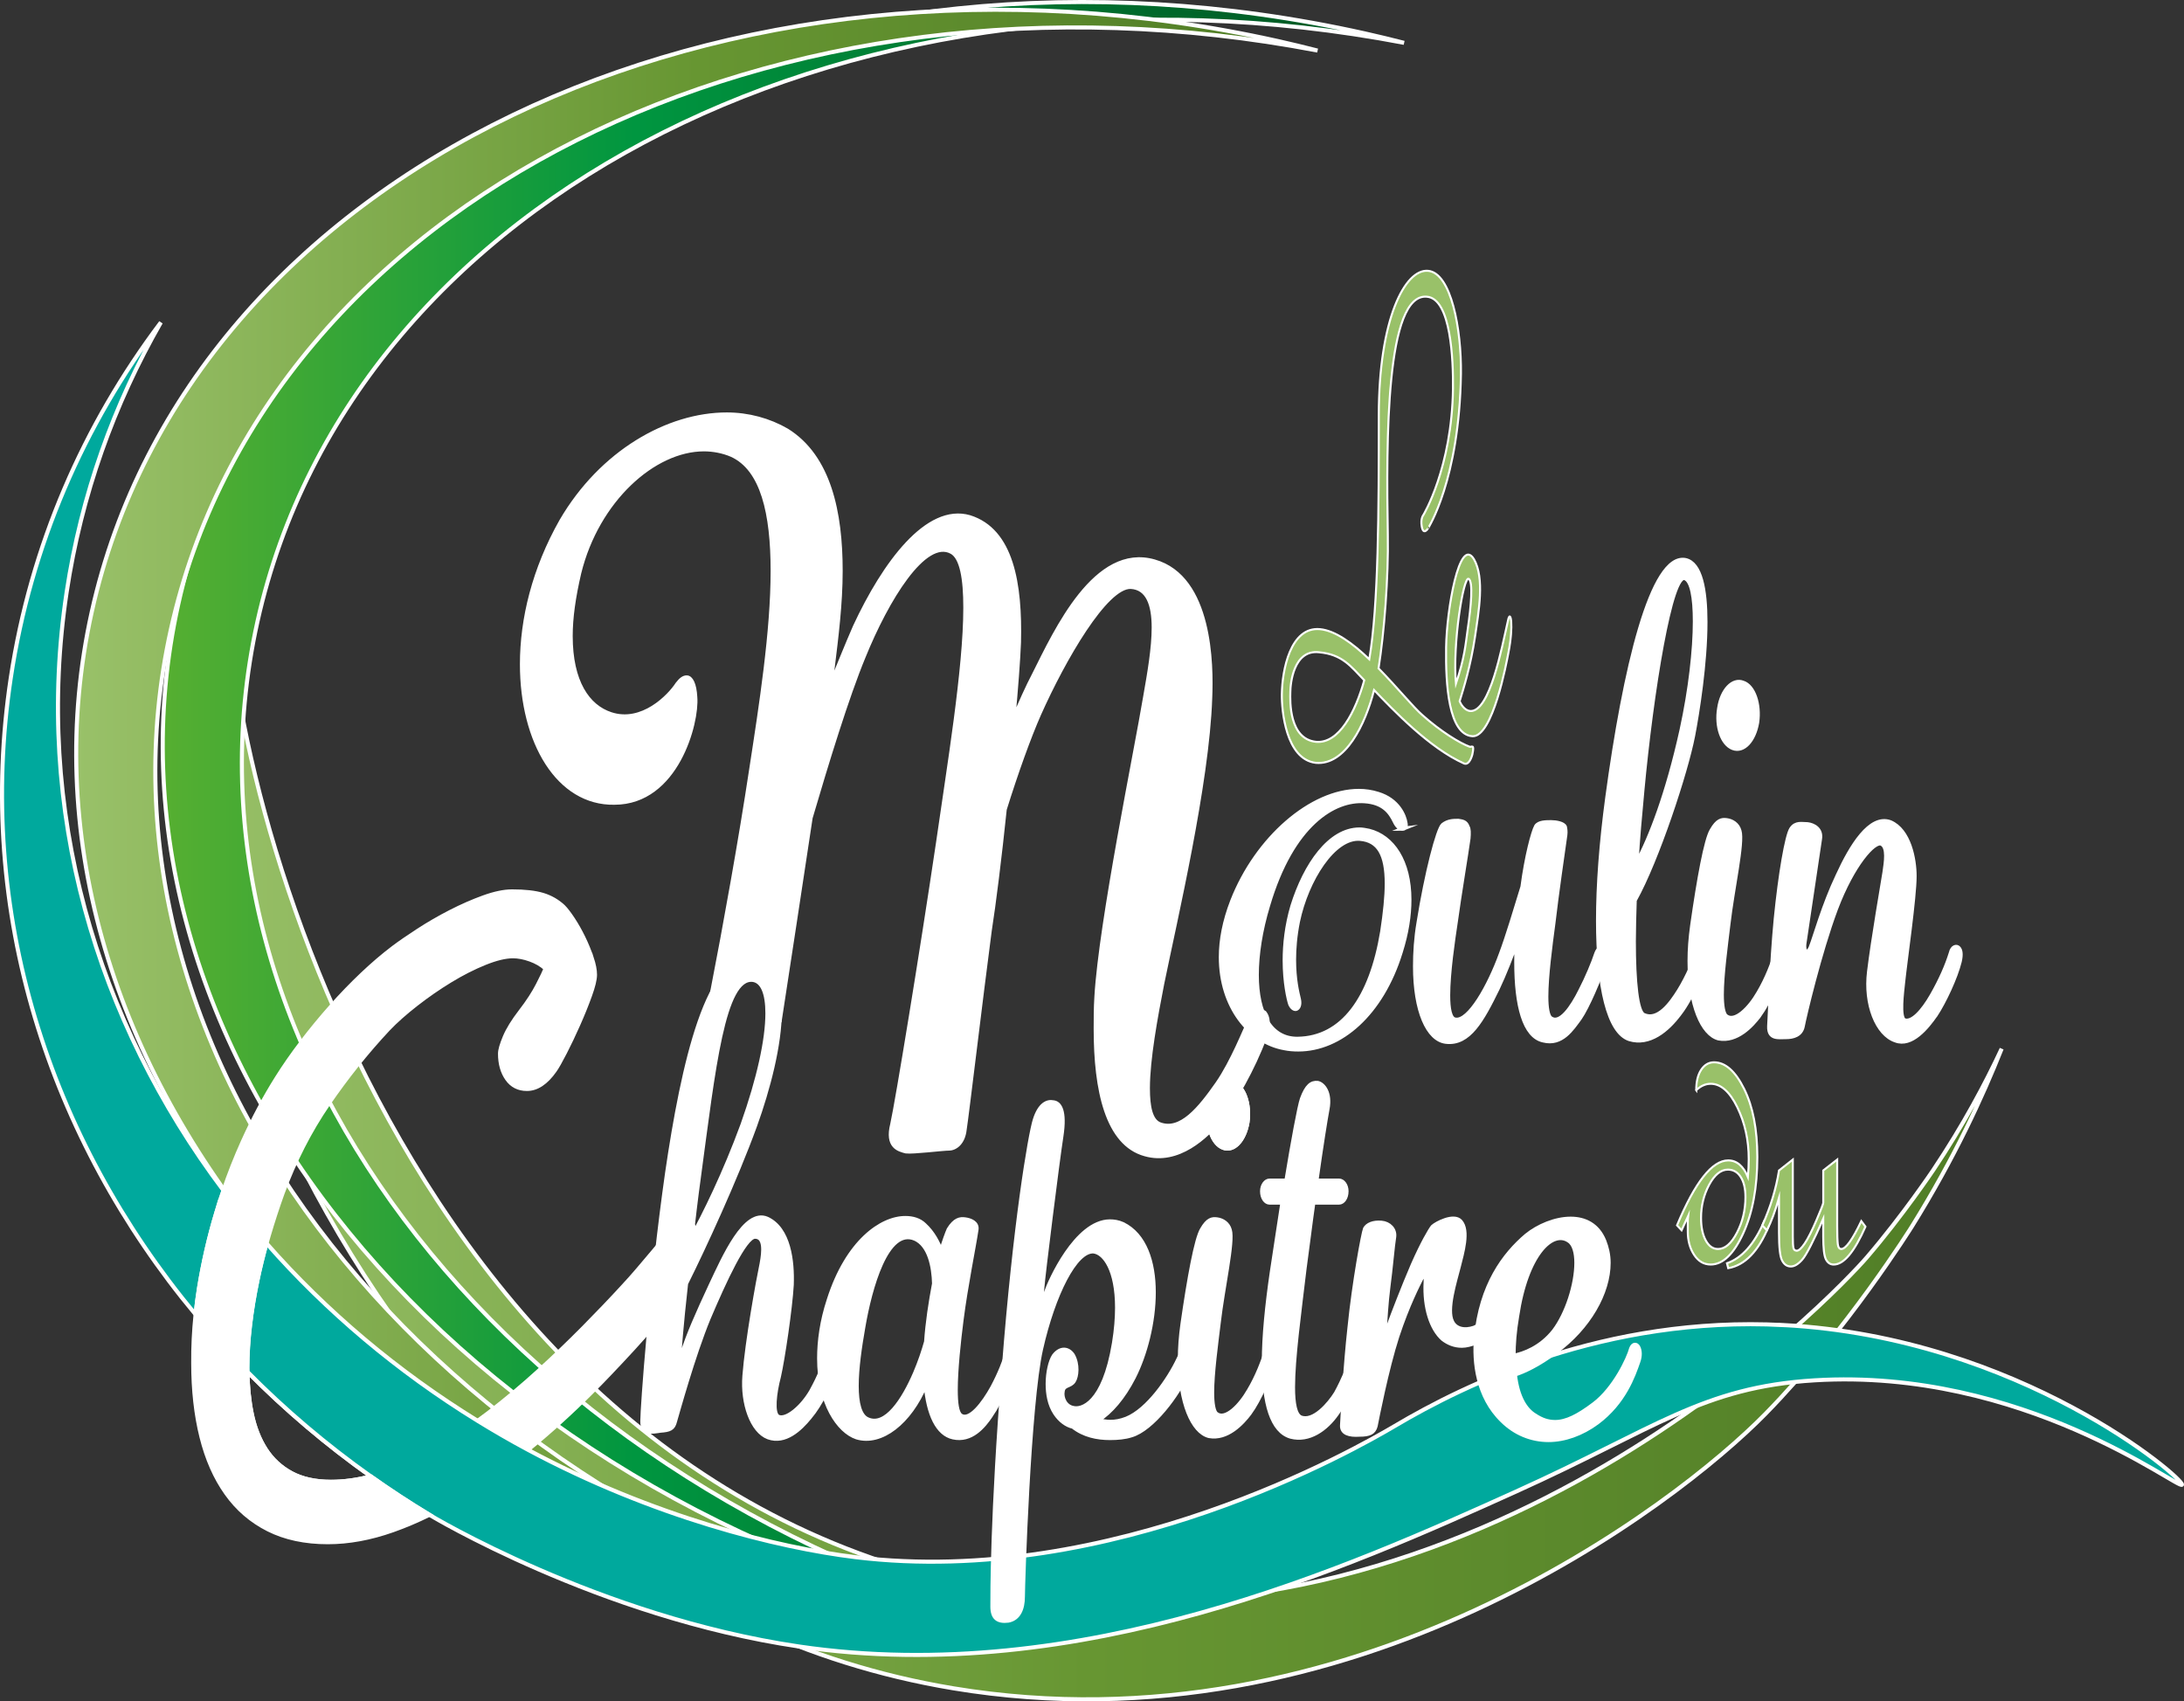 <?xml version="1.0" encoding="UTF-8"?>
<svg id="Calque_1" data-name="Calque 1" xmlns="http://www.w3.org/2000/svg" xmlns:xlink="http://www.w3.org/1999/xlink" viewBox="0 0 1135.96 884.86">
  <rect x="0" y="0" width="1135.96" height="884.86" fill="#333333" stroke="none"/>
  <defs>
    <style>
      .cls-1 {
        fill: #fff;
      }

      .cls-1, .cls-2, .cls-3, .cls-4, .cls-5, .cls-6, .cls-7, .cls-8, .cls-9 {
        stroke: #fff;
        stroke-miterlimit: 10;
      }

      .cls-1, .cls-2, .cls-3, .cls-4, .cls-6, .cls-7, .cls-8, .cls-9 {
        stroke-width: 2.11px;
      }

      .cls-2 {
        fill: #534741;
      }

      .cls-3 {
        fill: url(#Dégradé_sans_nom_285);
      }

      .cls-4 {
        fill: none;
      }

      .cls-5 {
        fill: #99c169;
        stroke-width: 1.05px;
      }

      .cls-6 {
        fill: url(#Feuillage_3-2);
      }

      .cls-7 {
        fill: url(#Dégradé_sans_nom_285-2);
      }

      .cls-8 {
        fill: url(#Feuillage_1);
      }

      .cls-9 {
        fill: url(#Feuillage_3);
      }
    </style>
    <linearGradient id="Feuillage_3" data-name="Feuillage 3" x1="89.17" y1="514.98" x2="1041.12" y2="514.98" gradientUnits="userSpaceOnUse">
      <stop offset="0" stop-color="#99c169"/>
      <stop offset=".5" stop-color="#679632"/>
      <stop offset="1" stop-color="#507d26"/>
    </linearGradient>
    <linearGradient id="Feuillage_1" data-name="Feuillage 1" x1="84.65" y1="424.96" x2="730.3" y2="424.96" gradientUnits="userSpaceOnUse">
      <stop offset="0" stop-color="#56af31"/>
      <stop offset=".38" stop-color="#009640"/>
      <stop offset="1" stop-color="#005321"/>
    </linearGradient>
    <linearGradient id="Feuillage_3-2" data-name="Feuillage 3" x1="39.64" y1="428.98" x2="685.29" y2="428.98" xlink:href="#Feuillage_3"/>
    <linearGradient id="Dégradé_sans_nom_285" data-name="Dégradé sans nom 285" x1="1.05" y1="425.67" x2="116.25" y2="425.67" gradientUnits="userSpaceOnUse">
      <stop offset="0" stop-color="#00a99d"/>
      <stop offset=".5" stop-color="#00a99d"/>
      <stop offset="1" stop-color="#00a99d"/>
    </linearGradient>
    <linearGradient id="Dégradé_sans_nom_285-2" data-name="Dégradé sans nom 285" x1="128.65" y1="753.69" x2="1134.91" y2="753.69" xlink:href="#Dégradé_sans_nom_285"/>
  </defs>
  <path class="cls-9" d="M525.59,828.29C198.92,777.61,108.97,370.57,120.03,296.27c8.05-54.07,25.37-104.52,50.11-150.12-40.53,57.19-68.53,124.22-79.51,197.91-15.72,105.58,92.8,482.22,405.26,534.03,207.33,34.38,376.09-95.55,422.27-142.64,42.56-43.41,76.3-97.61,76.3-97.61,22.01-35.36,36.81-67.62,46.66-92.41-8.39,17.98-19.9,39.69-35.55,63.07,0,0-15.81,23.61-34.55,45.43-15.44,17.96-199.33,212.54-445.44,174.36Z"/>
  <path class="cls-8" d="M133.91,323.3C183.55,100.28,448.01-31.62,730.3,22.28c-6.78-1.73-13.61-3.39-20.5-4.93C419.86-47.18,143.6,85.69,92.75,314.14c-50.85,228.45,142.97,465.96,432.91,530.49,6.89,1.53,13.78,2.92,20.65,4.23C267.82,777.93,84.27,546.31,133.91,323.3Z"/>
  <path class="cls-6" d="M88.89,327.32C138.53,104.3,403-27.6,685.29,26.3c-6.78-1.73-13.61-3.39-20.5-4.93C374.85-43.17,98.59,89.71,47.74,318.16-3.11,546.6,190.71,784.11,480.65,848.65c6.89,1.53,13.78,2.92,20.65,4.23C222.8,781.95,39.25,550.33,88.89,327.32Z"/>
  <g>
    <path class="cls-5" d="M759.88,194.36c-.83,55.69-17.23,80.44-17.09,80.44,0,0-2.48,4-3.31-1.09-.69-4,.83-5.82,.83-5.82,0,0,14.88-24.39,15.43-65.88,.14-14.56-.96-46.59-13.5-47.68-21.5-2.18-21.22,74.62-20.4,123.76,.41,22.2-1.93,51.32-4.82,69.52,9.65,9.83,18.19,20.38,22.88,24.39,9.37,8.37,19.43,14.56,24.53,16.38,.96,.36,2.62-1.82,1.38,4,0,0-1.38,5.82-4.27,4.73-18.05-8.01-37.07-28.03-46.85-38.22-4.55,17.84-14.88,39.31-30.32,37.86-15.57-1.82-17.78-27.3-17.64-35.67,.14-12.38,4.41-35.31,19.84-33.85,7.85,.73,16.95,7.28,25.63,15.65,4.82-28.03,4.96-77.17,4.96-127.04s13.64-76.08,25.63-74.98c11.99,1.09,17.36,30.21,17.09,53.51Zm-73.86,144.87c-13.23-1.46-14.88,16.38-14.88,20.75-.14,4.73-.69,24.39,13.37,25.84,11.99,1.09,20.53-15.65,25.08-32.03-7.03-7.28-11.44-13.47-23.56-14.56Z"/>
    <path class="cls-5" d="M784.4,322.48c1.24-5.82,3.03,2.55,.14,17.11-.96,5.1-8.13,43.68-18.6,43.32-12.54-.73-14.06-26.94-13.78-46.23,.28-19.29,6.89-58.24,14.47-45.86,5.65,9.83,2.48,27.3,.55,40.4-2.2,14.92-6.06,27.3-7.99,33.49,1.24,2.91,3.45,5.1,5.79,5.1,9.92,0,15.98-32.03,19.43-47.32Zm-20.53-21.48c-2.76-1.09-8.41,33.85-6.61,54.6,4.55-13.47,4.96-20.02,6.2-28.76,1.65-11.28,2.89-24.39,.41-25.84Z"/>
  </g>
  <path class="cls-4" d="M128.69,713.44c.11,7.66,.81,14.86,2.18,21.56,1.48,7.26,3.92,13.53,7.33,18.8,3.4,5.27,7.87,9.4,13.42,12.39,5.54,2.99,12.38,4.49,20.5,4.49,6.79,0,13.71-.95,20.76-2.82-23.17-16.43-44.65-34.65-64.19-54.42Z"/>
  <path class="cls-3" d="M112.51,630.71c1.17-3.89,2.43-7.73,3.74-11.54C49.8,530.74,17.62,420.95,34.66,308.03c7.64-50.63,24.59-97.79,49.02-140.35C43.54,220.98,16.02,283.61,5.6,352.6c-18.34,121.5,19.82,239.35,96.11,331.06,.47-4.59,1.08-9.2,1.83-13.85,2.14-13.25,5.13-26.28,8.97-39.11Z"/>
  <path class="cls-1" d="M307.47,724.31c3.29-3.28,6.83-6.91,10.62-10.9,3.79-3.99,7.55-8.01,11.28-12.07,3.73-4.06,7.27-8.08,10.62-12.07,3.35-3.99,6.17-7.62,8.48-10.9,9.33-12.96,14-23.86,14-32.69,0-6.12-2.47-10.83-7.41-14.1-1.98,2.71-4.26,5.7-6.83,8.97-2.58,3.28-5.24,6.55-7.99,9.83-2.75,3.28-5.52,6.55-8.32,9.83-2.8,3.28-5.46,6.27-7.99,8.97-6.15,6.7-12.95,13.82-20.42,21.37-7.47,7.55-15.34,15.1-23.63,22.65-8.29,7.55-16.93,14.78-25.93,21.69-1.83,1.4-3.66,2.75-5.49,4.09,8.53,5.25,17.23,10.28,26.15,15.05,11.44-9.35,22.39-19.25,32.86-29.72Z"/>
  <path class="cls-7" d="M927.64,689.16c-92.84-4.84-165.66,30.85-202.2,52.51-19.63,11.57-146.64,84.51-280.52,68.2-40.5-4.93-105.14-20.94-170.31-55.84-8.91-4.77-17.62-9.81-26.15-15.05-41.72-25.68-78.71-56.92-109.86-92.34-1.76,6.3-3.33,12.67-4.69,19.12-1.65,7.84-2.94,15.64-3.87,23.4-.93,7.77-1.4,15.21-1.4,22.33,0,.66,.03,1.29,.04,1.95,19.54,19.77,41.02,37.99,64.19,54.42,9.86,6.99,20.02,13.66,30.47,19.98,0,0,87.93,53.11,192.22,68.49,146.6,21.62,286.23-41.41,372.98-80.58,72.66-32.8,96.76-54.28,155.28-57.85,108.35-6.6,189.67,57.07,191.07,54.3,1.45-2.88-84.29-76.63-207.26-83.05Z"/>
  <path class="cls-2" d="M636.2,596.96c-5.52-2.09-8.74-11.13-7.13-20.52,1.38-9.39,7.13-15.3,12.42-13.22,5.52,1.74,8.74,11.13,7.36,20.52-1.61,9.39-7.13,15.3-12.65,13.22Z"/>
  <g>
    <path class="cls-5" d="M882.26,567.01c0-4.5,.86-8.04,2.58-10.63s3.95-3.88,6.67-3.88c5.88,0,11.1,4.61,15.67,13.84,4.57,9.23,6.85,21.04,6.85,35.43,0,15.8-2.46,29.06-7.39,39.8-4.93,10.74-10.55,16.11-16.86,16.11-3.54,0-6.41-1.68-8.61-5.04-2.2-3.36-3.3-7.4-3.3-12.12v-3.88c0-2.07,.05-3.43,.14-4.1l-3.37,7.31-2.37-2.55c9.42-22.51,18.29-33.77,26.61-33.77,4.45,0,7.86,2.88,10.26,8.64,.29-3.25,.43-6.35,.43-9.3,0-9.89-1.99-18.89-5.95-27.01s-8.58-12.18-13.84-12.18c-2.68,0-5.19,1.11-7.53,3.32Zm11.33,82.6c3.63,0,6.92-2.82,9.86-8.47,2.94-5.65,4.41-11.83,4.41-18.55,0-4.43-.82-7.92-2.47-10.46-1.65-2.55-3.86-3.82-6.64-3.82-3.68,0-6.93,2.62-9.76,7.86-2.82,5.24-4.23,11-4.23,17.27,0,4.8,.81,8.69,2.44,11.68,1.63,2.99,3.75,4.48,6.38,4.48Zm26.25-11.63c-5.26,12.84-12.24,20.04-20.94,21.59l-.65-2.55c7.79-2.73,14.23-9.96,19.29-21.7l2.3,2.66Z"/>
    <path class="cls-5" d="M970.27,637.98c-5.77,13.14-11.27,19.71-16.52,19.71-1.77,0-3.11-.9-4.04-2.71s-1.39-5.74-1.39-11.79v-9.3c-5.17,11.74-8.8,18.81-10.9,21.2-2.1,2.4-4.09,3.6-5.95,3.6-1.96,0-3.48-1.03-4.55-3.1-1.08-2.07-1.61-6.86-1.61-14.39v-18.16c-2.06,7.09-4.16,12.7-6.31,16.83l-2.37-2.55c4.25-9.45,7.15-18.97,8.68-28.56l7.17-5.65v40.08c0,2.88,.11,4.82,.32,5.81,.22,1,.8,1.49,1.76,1.49,1.05,0,2.43-1.25,4.12-3.76,1.7-2.51,3.73-6.53,6.1-12.07,2.37-5.54,3.55-8.56,3.55-9.08v-16.83l7.24-5.65v34.65c0,4.58,.11,7.69,.32,9.36,.21,1.66,.82,2.49,1.82,2.49,2.33,0,5.8-4.83,10.41-14.51l2.15,2.88Z"/>
  </g>
  <g>
    <g>
      <path class="cls-1" d="M821.76,529.58c-4.14,5.61-9.43,14.02-19.08,11.56-9.89-2.1-14.03-18.22-14.03-40.65,0-3.5,0-6.66,.23-10.51-2.76,7.36-6.21,16.47-9.89,24.18-8.05,16.47-14.95,29.09-26.9,27.68-9.43-1.05-16.1-16.12-16.1-39.25,0-7.01,.46-14.72,1.84-22.78,4.14-25.93,10.12-48.71,12.65-50.81,2.76-2.1,5.52-2.1,8.05-2.1,1.84,.35,3.91,.35,4.83,3.15,.69,1.05,.69,3.15,.46,5.96-1.15,8.41-4.6,28.74-6.67,43.8-1.38,9.11-3.91,26.28-3.91,37.85,0,7.01,.92,12.27,3.68,12.61,7.13,1.4,17.7-17.52,23.68-33.99,3.45-9.11,7.82-23.83,11.27-35.04,2.07-15.77,5.52-28.74,7.13-31.54,1.38-2.1,5.06-2.1,7.82-2.1,2.53,0,6.44,.7,7.13,2.45,.23,1.05,.46,2.45,.23,4.2-1.38,9.81-4.37,30.14-6.21,45.91-1.61,11.92-3.68,27.68-3.68,38.2,0,5.61,.69,10.16,2.3,11.21,4.83,3.5,11.04-5.61,15.4-14.37,3.45-6.66,6.67-14.37,8.28-19.27,.92-2.8,2.99-3.51,4.14-2.1,.92,1.05,1.38,3.5,.23,7.01-2.53,8.06-8.97,23.13-12.88,28.74Z"/>
      <path class="cls-1" d="M873.72,527.13c-6.44,8.76-15.87,16.47-26.21,13.32-10.81-3.5-16.33-26.98-16.33-61.68,0-18.57,1.61-40.3,4.83-64.13,8.97-66.23,22.99-126.86,40.7-123.35,7.82,1.75,10.35,15.42,10.35,32.24,0,21.38-4.14,47.31-6.44,59.22-3.68,18.92-18.62,64.48-30.35,85.51-.23,7.36-.46,14.72-.46,21.38,0,21.38,1.61,36.44,5.06,38.2,7.36,3.5,14.03-5.61,18.4-12.61,4.37-7.01,8.74-17.17,10.58-23.13,.92-2.45,1.84-2.8,2.76-2.1,.92,1.4,1.61,4.91,.46,8.76-1.84,6.66-6.67,19.63-13.33,28.39Zm-19.54-115.29c-1.15,12.27-2.3,24.88-2.99,37.15,7.13-12.97,16.1-36.1,23.45-69.39,4.6-21.03,6.9-41.7,6.9-56.42,0-12.61-1.61-21.03-5.06-22.43-7.36-3.5-17.47,58.87-22.3,111.09Z"/>
      <path class="cls-1" d="M915.11,528.18c-3.91,5.26-11.73,13.67-21.15,11.92-8.51-2.1-15.18-17.52-15.18-40.3,0-5.96,.46-11.91,1.38-18.57,3.45-24.18,7.13-44.5,10.12-49.41,2.99-5.26,5.29-5.61,7.82-5.26,2.76,.35,5.75,2.1,6.67,5.61,1.84,5.96-3.68,30.49-5.75,48.36-1.38,11.56-3.45,26.63-3.45,36.8,0,5.61,.69,10.16,2.3,11.21,4.6,3.5,12.18-4.2,16.78-12.27,4.37-7.36,7.36-15.42,8.97-20.68,.69-2.8,2.3-3.5,3.45-2.45,.92,.7,1.61,3.5,.69,7.01-2.07,8.41-7.59,21.02-12.65,28.03Zm-13.8-139.12c-5.52-2.1-8.74-11.21-7.13-20.68,1.38-9.46,7.13-15.42,12.42-13.32,5.52,1.75,8.74,11.21,7.36,20.68-1.61,9.46-7.13,15.42-12.65,13.32Z"/>
      <path class="cls-1" d="M1006.85,527.83c-4.6,6.66-12.65,16.47-20.92,13.32-9.66-3.15-15.86-18.92-13.79-35.74,2.07-17.17,7.36-47.31,8.05-51.86,.69-4.91,2.07-12.97-1.61-14.72-3.68-1.75-14.95,10.86-23.68,33.99-8.51,22.78-16.32,56.07-17.24,60.98-.92,4.55-5.06,5.61-8.74,5.61-3.91,0-8.97,1.05-8.74-5.61,.46-6.31,1.15-32.24,3.45-56.07,2.3-23.13,5.75-43.1,8.05-46.61,2.3-3.5,5.52-2.45,8.51-2.45,2.99,.35,7.36,2.45,6.44,7.71-.69,4.91-7.36,49.06-8.05,53.97-.46,2.8,.23,4.56,.92,4.56,.69,.35,1.84-.7,2.53-2.8,1.84-4.56,6.44-21.38,13.8-36.8,6.9-15.07,16.78-31.54,27.36-27.69,9.89,4.21,12.65,19.28,12.65,28.03,0,11.21-4.83,44.15-5.98,55.37-.46,4.55-2.3,18.22,.69,19.62,3.91,1.4,9.43-4.56,14.25-12.97,4.6-8.06,7.82-15.42,9.89-22.08,.69-3.15,2.99-3.85,4.14-2.45,.92,1.05,1.38,3.15,.46,7.01-2.07,8.41-8.05,21.02-12.42,27.68Z"/>
    </g>
    <path class="cls-1" d="M307.72,498.12c-1.15-3.49-2.58-6.98-4.28-10.47-1.7-3.49-3.51-6.69-5.43-9.61-1.92-2.92-3.6-5.09-5.02-6.52-3.07-2.85-6.61-4.88-10.62-6.09-4.01-1.21-9.36-1.82-16.05-1.82-4.17,0-9.11,1.04-14.82,3.1-5.71,2.07-11.47,4.6-17.29,7.59-5.82,2.99-11.36,6.2-16.63,9.62-5.27,3.42-9.61,6.41-13.01,8.97-5.27,3.99-10.65,8.58-16.14,13.78-5.49,5.2-10.9,10.79-16.22,16.78-5.33,5.98-10.4,12.15-15.23,18.48-4.83,6.34-9.17,12.57-13.01,18.7-6.37,10.12-12.24,21.12-17.62,33.01-3.75,8.28-7.09,16.8-10.09,25.53-1.31,3.81-2.57,7.65-3.74,11.54-3.84,12.82-6.83,25.86-8.97,39.11-.75,4.64-1.35,9.26-1.83,13.85-.88,8.51-1.29,16.93-1.22,25.26,0,14.1,1.43,26.89,4.28,38.36,2.85,11.47,7.16,21.26,12.93,29.38,5.76,8.12,13.03,14.39,21.82,18.8,8.78,4.41,19.1,6.62,30.96,6.62,10.87,0,22.15-2.07,33.84-6.2,6.34-2.24,12.69-4.94,19.04-8.06-10.46-6.32-20.61-12.99-30.47-19.98-7.05,1.87-13.97,2.82-20.76,2.82-8.12,0-14.96-1.5-20.5-4.49-5.54-2.99-10.02-7.12-13.42-12.39-3.4-5.27-5.85-11.54-7.33-18.8-1.37-6.7-2.07-13.89-2.18-21.56,0-.65-.04-1.29-.04-1.95,0-7.12,.47-14.56,1.4-22.33,.93-7.76,2.22-15.56,3.87-23.4,1.35-6.44,2.92-12.82,4.69-19.12,.38-1.36,.76-2.72,1.16-4.07,2.25-7.62,4.64-14.92,7.16-21.9,6.26-16.95,14.16-32.41,23.71-46.37,9.55-13.96,19.98-27,31.29-39.11,3.95-4.13,8.81-8.44,14.57-12.93,5.76-4.49,11.69-8.58,17.78-12.29,6.09-3.7,12.05-6.73,17.87-9.08,5.82-2.35,10.7-3.53,14.65-3.53,2.74,0,5.71,.57,8.89,1.71,3.18,1.14,5.87,2.71,8.07,4.7-.55,1.43-1.89,4.24-4.03,8.44-2.14,4.2-5.13,8.8-8.97,13.78-3.84,4.99-6.59,9.44-8.23,13.36-1.65,3.92-2.47,6.8-2.47,8.65,0,5.27,1.24,9.65,3.71,13.14,2.47,3.49,5.9,5.23,10.29,5.23,5.16,0,9.99-3.21,14.49-9.62,1.21-1.71,2.96-4.81,5.27-9.3,2.31-4.49,4.61-9.33,6.92-14.53,2.31-5.2,4.34-10.22,6.09-15.07,1.75-4.84,2.63-8.47,2.63-10.9s-.58-5.38-1.73-8.87Z"/>
    <g>
      <path class="cls-1" d="M729.53,431.06c-1.35,.17-3.03-1.52-4.04-3.71-2.36-4.89-5.9-9.94-15.67-10.62-15.84-1.18-37.75,11.97-50.22,54.1-4.04,13.31-5.9,25.79-5.9,36.23,0,20.22,7.25,33.37,21.23,33.2,23.43-.34,38.26-21.07,43.99-55.78,1.52-9.94,2.36-18.2,2.36-24.94,0-15.17-4.22-22.41-13.82-23.26-13.65-1.18-27.81,21.23-32.36,42.98-1.52,7.58-2.02,14.33-2.02,19.89,0,10.28,1.68,17.02,2.53,20.56,.67,3.03-.34,4.72-1.52,5.05-1.01,.17-2.19-.67-3.03-2.53-.84-2.53-2.87-11.12-2.87-22.75,0-8.26,1.01-18.03,4.04-28.31,6.74-21.57,19.38-39.77,34.89-39.77,1.68,0,3.2,.34,4.89,.67,12.3,3.03,21.07,15.84,21.07,35.9,0,8.09-1.35,17.19-4.55,27.3-9.94,32.19-31.35,50.56-53.26,50.56-2.36,0-4.89-.17-7.25-.67-18.03-3.2-33.03-21.57-33.03-47.36,0-8.93,1.85-18.71,5.9-29.16,12.81-32.86,41.29-57.3,65.89-57.3,3.37,0,6.74,.51,9.94,1.52,10.62,3.2,13.82,11.63,14.32,15.17,.51,2.02-.51,3.03-1.52,3.03Z"/>
      <path class="cls-1" d="M657.77,526.8c-1.86-1.96-5.96,0-7.45,2.94-2.61,5.39-9.31,22.55-17.14,33.82-8.94,12.75-19,25.49-30.17,21.08-4.47-1.96-5.96-8.82-5.96-18.63,0-15.19,4.1-37.25,7.45-54.41,6.7-32.84,23.47-103.91,24.96-148.52,.75-17.16,.37-62.74-29.06-71.07-30.55-8.82-51.03,35.78-62.58,58.82-3.35,6.37-7.08,14.71-10.8,23.53,1.49-16.17,2.61-30.88,2.98-40.19,.75-30.39-3.72-58.33-25.7-65.19-21.98-6.37-44.33,24.02-59.6,56.86-4.1,9.31-8.57,20.59-13.04,31.37,.74-3.92,1.12-7.35,1.49-10.29,1.86-15.19,4.1-32.84,4.1-50,0-30.39-5.96-59.31-27.94-73.03-9.31-5.39-20.12-8.33-31.29-8.33-30.55,0-65.19,19.61-86.05,55.39-14.16,25-20.49,50.98-20.49,74.5,0,40.68,19,72.54,48.06,72.05,32.41,0,43.21-41.66,42.1-54.9-.37-6.86-2.23-10.29-4.47-10.29-1.49,0-2.98,.98-4.84,3.43-4.1,6.37-18.25,21.08-34.64,15.69-11.92-3.92-20.86-16.67-20.86-40.68,0-9.31,1.49-20.1,4.47-32.84,9.31-37.74,38.74-64.21,64.82-64.21,4.84,0,10.06,.98,14.53,2.94,16.02,7.35,21.23,30.39,21.23,60.29,0,31.37-5.96,69.6-11.18,103.42-5.47,36.23-13.46,80.56-20.34,116.09,6.21-11.94,13.57-18.45,22.38-16.17,9.43,2.44,12.88,12.52,12.88,26.09,0,1.69-.07,3.45-.18,5.24,4.7-30.59,10.82-70.66,16.19-106.26,8.2-27.94,19-63.23,27.57-83.82,11.92-29.41,31.66-62.25,45.82-54.41,5.22,2.94,7.08,13.72,7.08,28.92,0,31.86-8.57,82.84-14.16,122.05-8.57,57.84-21.23,134.79-23.84,146.56-2.98,11.76,3.35,13.23,7.08,14.21,3.72,.49,19-1.47,22.35-1.47s7.45-2.94,8.2-9.8c1.12-6.86,8.57-69.6,13.04-103.42,2.23-14.21,5.22-38.23,7.82-63.23,5.96-19.12,12.67-37.74,17.88-49.51,12.67-28.43,34.65-66.66,47.68-66.17,8.94,.49,11.92,9.31,11.92,21.08,0,10.78-2.23,23.53-4.47,36.27-4.47,26.96-23.1,117.15-25.33,155.87-.37,5.88-.37,11.27-.37,16.67,0,31.86,5.96,59.8,25.7,65.19,17.14,4.9,32.04-9.31,39.12-18.14,7.08-8.82,17.14-26.47,23.1-42.64,2.61-7.35,1.49-10.78,0-12.74Z"/>
    </g>
    <path class="cls-1" d="M515.49,736.1c-3.91,5.91-10.35,13.57-19.77,11.48-8.05-1.74-12.88-11.83-14.26-27.48-8.28,19.83-23.22,31.31-35.87,27.48-9.43-3.13-19.54-17.74-19.54-41.05,0-9.05,1.38-19.48,5.06-30.61,9.66-30.26,27.36-42.44,39.78-42.44,3.91,0,7.36,1.04,9.89,3.48,4.6,4.18,7.13,9.39,8.74,13.57,1.61-5.22,2.99-9.05,3.91-11.13,3.22-5.22,5.98-5.57,8.51-5.22,2.76,.35,6.44,1.74,5.98,5.22-1.38,9.39-5.52,29.22-7.82,47.31-1.38,10.78-2.99,25.74-2.99,36.18,0,6.96,.69,11.83,2.53,13.22,4.6,3.48,11.96-6.26,16.55-14.61,3.91-7.3,6.21-13.57,7.82-18.44,1.61-4.87,6.67-2.78,4.37,4.87-2.53,7.65-8.05,21.22-12.88,28.18Zm-39.55-91.83c-14.72-6.26-23.45,25.74-26.9,45.92-1.84,10.43-3.45,21.57-3.45,30.61s1.61,15.65,5.75,17.39c9.43,4.17,18.62-10.09,24.6-24,2.53-5.91,4.37-11.48,5.75-16.35,.69-10.09,2.3-20.52,4.14-30.26-.23-8.7-2.3-19.83-9.89-23.31Z"/>
    <path class="cls-1" d="M617.35,714.54c-4.37,10.43-17.93,28.87-28.97,32-3.22,1.04-7.13,1.39-11.04,1.39-6.67,0-13.57-1.39-19.31-5.91-3.22-.69-6.67-3.13-9.2-6.96-2.99-4.52-3.91-10.09-3.91-15.31,0-5.91,1.38-11.83,3.22-14.61,3.45-4.52,7.59-3.83,9.89-.35,2.76,4.87,2.07,11.13,.46,13.57-1.84,2.78-5.29,1.74-5.75,5.22-.69,3.48,1.38,8,5.52,8.7,4.14,1.04,15.87-1.74,21.15-33.74,1.15-6.96,1.61-13.22,1.61-18.44,0-19.48-6.44-28.52-12.19-29.22-9.43-.69-20.92,22.26-27.36,50.79-6.44,28.52-9.43,122.44-9.43,128.7s-2.07,11.48-7.59,12.52c-5.52,.7-8.28-1.39-8.28-7.3,0-5.57-.23-46.61,5.98-124.53,5.75-74.44,13.57-120.7,16.1-128.7,2.53-8,6.44-9.74,9.66-9.05,3.22,.35,6.21,4.18,4.14,17.74-2.07,13.22-9.43,72.35-9.89,78.61-.23,2.43-.46,4.17-.23,5.22,.23,1.04,1.15,.35,2.3-3.13,1.61-4.87,15.41-36.52,33.11-36.52,2.07,0,4.37,.35,6.67,1.39,11.5,5.57,16.1,19.83,16.1,35.48s-4.37,32.35-10.35,44.18c-5.52,10.78-11.96,18.09-18.39,22.26,3.45,1.04,8.28,1.74,14.49-.7,11.27-4.52,22.3-20.87,26.9-30.61,2.3-5.22,4.6-5.91,5.75-3.48,.92,2.09,.92,5.91-1.15,10.78Z"/>
    <path class="cls-1" d="M650,735.06c-3.91,5.22-11.73,13.57-21.15,11.83-8.51-2.09-15.17-17.39-15.17-40,0-5.91,.46-11.83,1.38-18.44,3.45-24,7.13-44.18,10.12-49.05,2.99-5.22,5.29-5.57,7.82-5.22,2.76,.35,5.75,2.09,6.67,5.56,1.84,5.91-3.68,30.26-5.75,48.01-1.38,11.48-3.45,26.44-3.45,36.52,0,5.56,.69,10.09,2.3,11.13,4.6,3.48,12.19-4.18,16.78-12.18,4.37-7.3,7.36-15.3,8.97-20.52,.69-2.78,2.3-3.48,3.45-2.43,.92,.69,1.61,3.48,.69,6.96-2.07,8.35-7.59,20.87-12.65,27.83Zm-13.8-138.1c-5.52-2.09-8.74-11.13-7.13-20.52,1.38-9.39,7.13-15.3,12.42-13.22,5.52,1.74,8.74,11.13,7.36,20.52-1.61,9.39-7.13,15.3-12.65,13.22Z"/>
    <path class="cls-1" d="M695.53,735.06c-5.75,8.35-14.72,14.61-24.14,12.17-9.89-2.78-14.03-17.39-14.03-38.96,0-13.22,1.61-29.22,4.14-46.61,1.61-11.13,3.68-23.65,5.52-36.18h-6.67c-2.07,0-3.91-2.43-3.91-5.91,0-3.13,1.84-5.56,3.91-5.56h8.74c3.45-20.87,6.67-38.26,8.05-42.44,2.53-6.96,5.06-8.7,8.28-8.35,2.99,.69,6.67,5.22,5.06,13.57-.92,4.87-3.22,19.13-5.75,37.22h11.73c2.07,0,3.91,2.43,3.91,5.56,0,3.48-1.84,5.91-3.91,5.91h-13.34c-1.61,11.13-2.99,22.96-4.6,34.44-2.76,23.31-5.98,46.61-5.98,61.57,0,8.7,1.15,14.26,3.91,15.65,6.67,2.78,14.94-6.96,18.39-12.52,3.68-6.61,7.36-15.65,8.74-19.48,.46-1.74,2.3-2.44,3.45-1.39,.92,1.04,1.38,3.13,.46,6.61-2.07,7.65-6.21,16.7-11.96,24.7Z"/>
    <path class="cls-1" d="M780.37,684.62c-2.99,5.91-7.82,11.48-12.42,13.57-2.76,1.04-5.29,1.74-7.59,1.74-3.91,0-7.13-1.39-9.89-3.48-5.98-5.22-9.66-16.35-8.97-29.57,.23-5.91-.69-4.52-2.3-1.74-1.38,2.78-6.9,13.22-12.42,29.91-5.52,17.04-10.58,43.13-11.27,46.61-.92,3.48-3.22,4.52-8.51,4.52-5.06,.35-9.2-.7-8.97-4.87,.23-4.18,1.61-30.61,3.91-51.13,2.3-22.96,7.13-49.05,8.05-51.13,1.15-2.09,4.14-3.48,8.51-3.13,4.14,.35,7.13,3.48,6.67,7.3-.69,3.83-1.84,17.39-2.99,25.74-1.15,8.7-1.61,18.44-1.84,21.22,0,1.74,.46,2.09,.92,1.39,.46-.69,.92-1.74,1.38-3.13,1.38-3.83,7.36-19.48,12.18-30.61,5.06-11.48,8.97-18.09,10.35-19.83,1.84-1.74,11.04-6.61,14.48-2.78,4.37,4.87,.92,16.35-.92,23.65-1.84,7.31-6.67,22.26-3.45,28.53,1.84,3.83,6.44,4.87,11.5,3.13,4.14-1.74,8.51-6.61,11.04-11.48,1.15-2.09,2.99-1.04,3.68,.35,.46,1.04,0,2.78-1.15,5.22Z"/>
    <path class="cls-1" d="M830.72,739.93c-8.05,5.91-17.02,9.04-25.29,9.04-8.97,0-17.47-3.48-24.14-10.09-12.88-12.52-14.72-30.61-13.57-43.13,2.53-27.48,14.72-43.48,26.21-53.22,5.98-4.87,14.95-8.7,22.99-8.7,7.36,0,14.03,3.13,17.47,11.48,1.38,3.48,2.3,7.3,2.3,11.48,0,15.65-10.35,33.74-27.36,46.26-9.2,6.96-17.02,10.43-21.38,11.83,1.38,12.18,5.75,18.44,10.35,21.22,3.68,2.44,6.9,3.48,10.58,3.48,5.75,0,11.96-3.13,20.23-9.39,10.58-8,17.93-23.65,19.31-28.87,.92-2.43,2.76-2.43,3.68-.7,.92,1.74,1.15,4.52,0,7.65-2.53,7.3-7.36,21.22-21.38,31.65Zm-41.62-55.31c-1.38,8-1.84,14.61-1.84,20.52,5.29-1.04,14.03-4.18,20.92-12.87,6.9-9.05,11.73-24.35,11.73-35.48,0-5.22-1.15-9.74-3.91-11.48-8.51-5.91-22.07,6.96-26.9,39.31Z"/>
    <path class="cls-1" d="M421.22,737.13c-5.06,6.26-12.88,13.57-21.61,10.44-8.51-3.13-13.57-17.74-12.42-32,1.38-18.09,7.13-49.74,8.97-58.44,1.15-6.26,1.84-13.91-3.45-13.91s-15.87,22.96-24.14,42.44c-8.05,19.48-16.32,49.74-17.47,53.57-.92,3.83-2.76,4.52-7.59,4.87-4.6,.69-9.43,1.74-9.43-4.87,0-6.96,4.6-70.96,12.88-129.05,8.28-56.7,21.61-116.53,45.76-110.27,9.43,2.44,12.88,12.52,12.88,26.09,0,17.39-5.98,40.35-12.88,59.48-10.12,27.83-26.67,63.66-35.87,82.09-2.53,22.61-3.22,33.74-3.45,35.83-.23,1.74-.23,3.13,.23,3.13,.23,0,.69-.7,1.15-2.44,3.22-10.09,7.82-20.52,14.95-35.83,6.9-14.61,17.7-39.31,29.2-34.44,11.5,5.22,13.34,22.26,12.88,34.44-.69,12.18-4.6,38.61-6.67,47.66-2.3,8.7-3.45,19.13-.46,20.87,4.14,2.09,12.42-4.87,17.25-13.22,4.6-8.35,6.44-13.57,7.82-18.78,1.38-5.22,7.36-5.22,5.06,4.52-2.3,10.09-8.05,21.22-13.57,27.83Zm-57.71-124.88c-1.61,11.48-2.76,21.91-3.91,31.65,6.67-12.18,17.24-33.39,26.67-59.13,8.51-24,12.88-44.18,12.88-57.74,0-10.43-2.53-16.7-7.59-17.39-15.4-1.74-20.46,46.26-28.05,102.62Z"/>
  </g>
</svg>